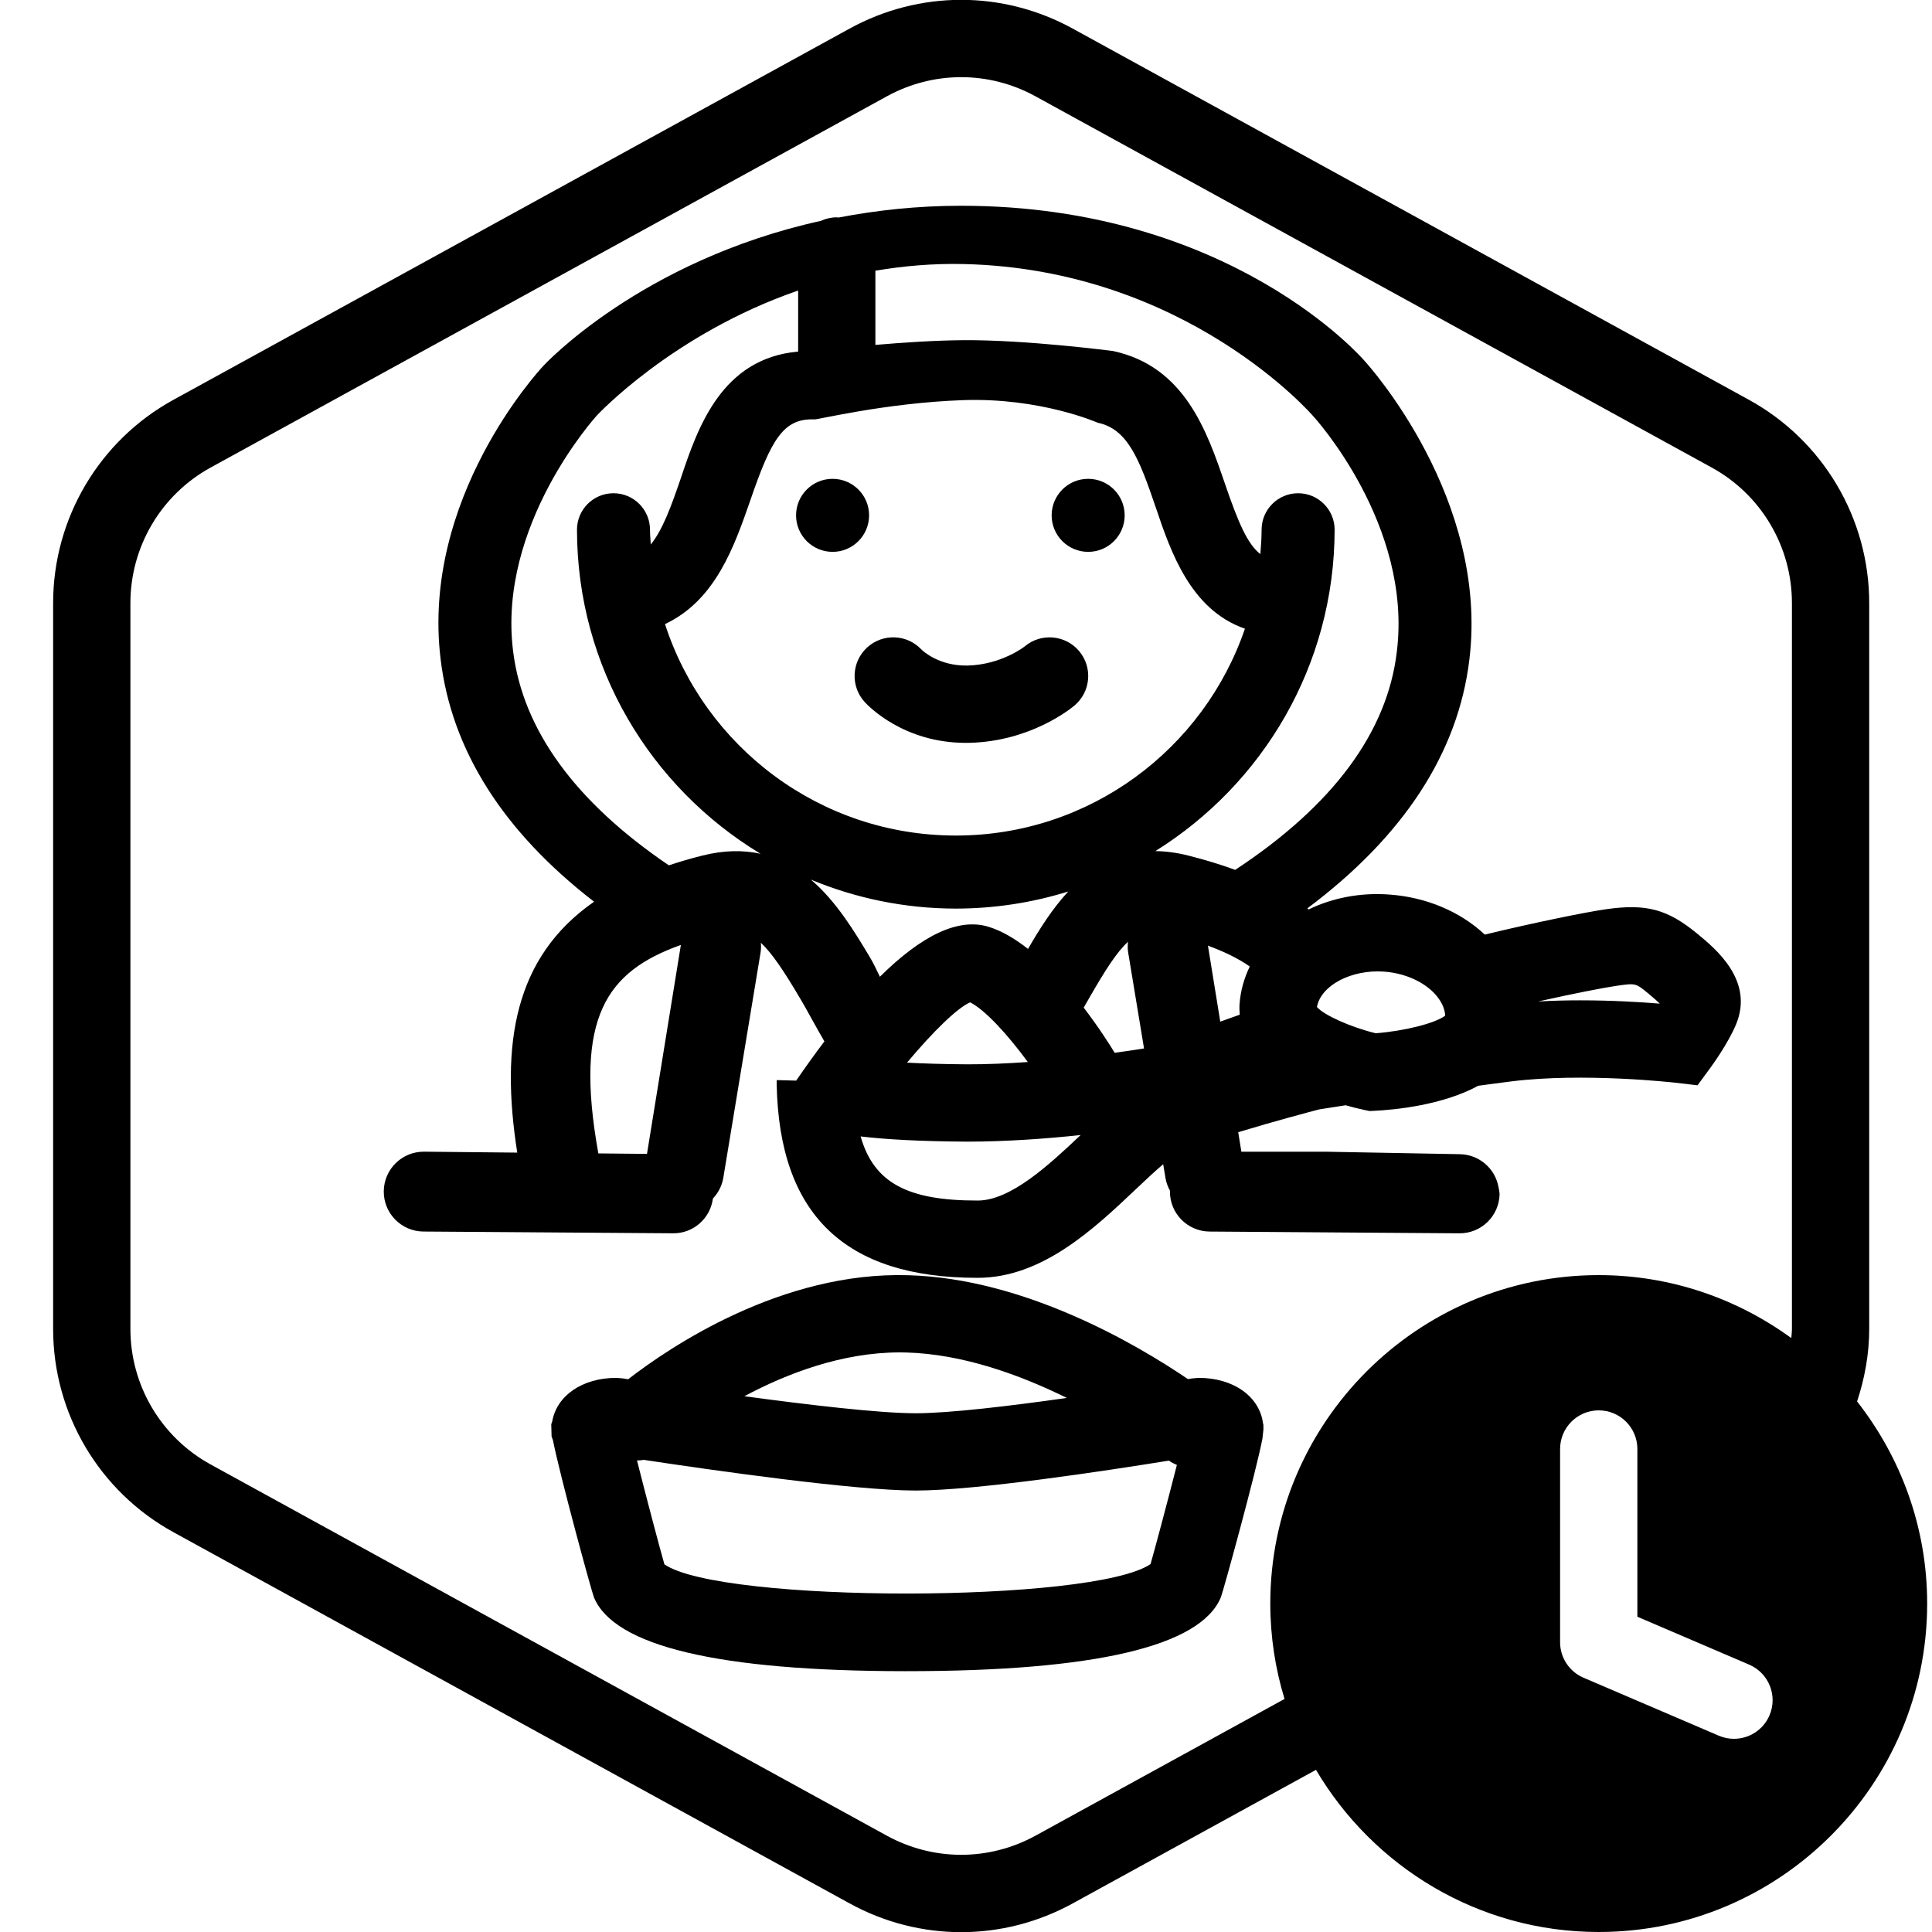 <?xml version="1.0" encoding="utf-8"?>
<!-- Generator: Adobe Illustrator 25.4.1, SVG Export Plug-In . SVG Version: 6.00 Build 0)  -->
<svg version="1.1" xmlns="http://www.w3.org/2000/svg" xmlns:xlink="http://www.w3.org/1999/xlink" x="0px" y="0px"
	 viewBox="0 0 100 100" enable-background="new 0 0 100 100" xml:space="preserve">
<g id="Layer_17">
	<path d="M96.122,72.539c0.395-1.196,0.628-2.455,0.628-3.753V31.214c0-4.38-2.386-8.411-6.225-10.52L55.524,1.48
		c-3.615-1.984-7.933-1.984-11.549,0l-35,19.215c-3.84,2.108-6.225,6.139-6.225,10.519v37.572c0,4.381,2.385,8.411,6.225,10.519
		l35,19.214c1.808,0.993,3.792,1.489,5.775,1.489s3.967-0.496,5.775-1.489l12.59-6.912C71.075,96.62,76.519,100,82.75,100
		c9.373,0,17-7.627,17-17C99.75,79.054,98.387,75.428,96.122,72.539z M91.588,88.788c-0.324,0.758-1.062,1.212-1.839,1.213
		c-0.263,0-0.53-0.053-0.787-0.163l-7-3C81.227,86.523,80.75,85.8,80.75,85V75c0-1.104,0.896-2,2-2s2,0.896,2,2v8.682l5.788,2.48
		C91.553,86.597,92.023,87.772,91.588,88.788z M92.75,68.786c0,0.16-0.023,0.315-0.032,0.473C89.914,67.219,86.475,66,82.75,66
		c-9.373,0-17,7.627-17,17c0,1.717,0.261,3.374,0.737,4.938L53.6,95.013c-2.41,1.322-5.289,1.322-7.7,0l-35-19.214
		c-2.56-1.405-4.15-4.092-4.15-7.013V31.214c0-2.92,1.59-5.607,4.15-7.013l35-19.214c1.206-0.662,2.528-0.993,3.85-0.993
		s2.645,0.331,3.85,0.993l35,19.214c2.561,1.406,4.15,4.093,4.15,7.013V68.786z"/>
</g>
<g id="Layer_20">
	<path d="M65.394,73.93l-0.001-0.187l-0.018-0.062c-0.174-1.387-1.521-2.363-3.332-2.363l-0.339,0.029
		c-0.008,0.001-0.086,0.015-0.214,0.036c-2.658-1.802-8.453-5.209-14.463-5.377c-6.577-0.207-12.373,3.726-14.515,5.384
		c-0.182-0.028-0.287-0.045-0.297-0.047L31.9,71.318c-1.76,0-3.082,0.922-3.315,2.247l-0.052,0.155l0.017,0.634l0.07,0.188
		c0.36,1.833,2.004,7.85,2.121,8.132c1.039,2.53,6.446,3.817,16.073,3.826c0.033,0,0.065,0,0.098,0
		c9.756,0,15.233-1.286,16.281-3.827c0.118-0.289,1.844-6.562,2.152-8.221l0.05-0.463C65.395,73.969,65.395,73.949,65.394,73.93z
		 M46.574,70c0.113,0,0.228,0.002,0.342,0.005c2.929,0.082,5.893,1.162,8.304,2.352c-2.91,0.412-6.077,0.793-7.828,0.793
		c-1.88,0-5.585-0.438-8.864-0.882C40.73,71.094,43.577,70,46.574,70z M34.391,80.972c-0.261-0.904-0.955-3.537-1.42-5.379
		c0.118,0,0.235-0.01,0.352-0.031c3.404,0.515,10.872,1.588,14.069,1.588c3.121,0,9.831-1.019,13.113-1.549
		c0,0,0.004,0.003,0.004,0.003c0.125,0.099,0.267,0.157,0.406,0.222c-0.472,1.851-1.138,4.352-1.363,5.13
		C56.589,82.982,37.333,82.992,34.391,80.972z"/>
</g>
<g id="Layer_21">
	<g>
		<circle cx="43.094" cy="26.674" r="1.89"/>
		<circle cx="56.323" cy="26.674" r="1.89"/>
		<path d="M44.757,36.338c0.201,0.22,2.024,2.112,5.228,2.112c0.071,0,0.143-0.001,0.215-0.002c3.129-0.083,5.188-1.739,5.412-1.928
			c0.846-0.71,0.956-1.972,0.245-2.818c-0.71-0.845-1.974-0.955-2.817-0.245c-0.012,0.009-1.202,0.945-2.945,0.991
			c-1.497,0.036-2.337-0.766-2.407-0.834c-0.747-0.791-1.993-0.84-2.802-0.103C44.069,34.257,44.012,35.522,44.757,36.338z"/>
		<path d="M87.846,48.324c-1.535-1.262-2.632-1.558-4.707-1.264c-1.053,0.149-3.785,0.707-6.289,1.315
			c-0.014-0.013-0.026-0.028-0.04-0.041c-1.276-1.173-3.009-1.894-4.877-2.031c-1.527-0.117-2.973,0.176-4.196,0.769
			c-0.023-0.018-0.047-0.036-0.07-0.054c4.977-3.725,7.805-8.044,8.388-12.879c1.011-8.316-5.19-15.208-5.446-15.482
			c0,0-6.861-8.007-20.861-8.007c-2.293,0-4.396,0.238-6.341,0.609c-0.032-0.002-0.063-0.01-0.095-0.01
			c-0.294,0-0.572,0.067-0.823,0.182c-9.352,2.062-14.363,7.503-14.363,7.503c-0.255,0.274-6.331,6.87-5.32,15.186
			c0.566,4.707,3.234,8.915,7.943,12.552c-4.128,2.87-4.859,7.363-3.976,12.987l-4.8-0.048c-0.006,0-0.012,0-0.018,0
			c-1.141-0.013-2.077,0.901-2.091,2.042s0.901,2.077,2.042,2.091l12.927,0.091c1.059,0.014,1.932-0.774,2.067-1.799
			c0.27-0.287,0.465-0.648,0.536-1.06l1.927-11.65c0.001-0.006,0.002-0.012,0.003-0.018c0.029-0.172,0.03-0.342,0.017-0.509
			c0.575,0.536,1.189,1.452,2.048,2.909c0.325,0.542,0.78,1.409,1.239,2.194c-0.475,0.629-0.962,1.305-1.461,2.031l-1.004-0.028
			c-0.005,0.074-0.007,0.149-0.004,0.224c0.131,6.735,3.526,10.011,10.379,10.011c0.014,0,0.028,0,0.042,0
			c3.329-0.007,6.013-2.546,8.169-4.587c0.471-0.445,0.974-0.92,1.415-1.293l0.119,0.717c0.041,0.235,0.122,0.454,0.233,0.653
			c0,0.008-0.003,0.016-0.003,0.024c-0.013,1.141,0.901,2.077,2.042,2.091l12.927,0.091c1.141,0.015,2.078-0.897,2.094-2.037
			c-0.008-0.117-0.027-0.233-0.055-0.347c-0.171-0.979-1.014-1.698-2.008-1.711l-6.891-0.128c-0.004,0-2.63,0-4.411,0l-0.164-1.01
			c1.859-0.566,3.769-1.071,4.191-1.181c0.117-0.02,0.417-0.066,1.176-0.184l0.194-0.03c0.432,0.123,0.783,0.204,0.986,0.247
			l0.251,0.052l0.256-0.012c1.042-0.051,3.512-0.285,5.368-1.295l0.589-0.081l1.107-0.144c3.763-0.472,8.452,0.06,8.501,0.065
			l1.156,0.135l0.688-0.939c0.091-0.124,0.897-1.237,1.304-2.211C90.802,50.754,88.806,49.112,87.846,48.324z M71.638,50.291
			c0.96,0.071,1.859,0.432,2.467,0.989c0.256,0.235,0.664,0.699,0.698,1.29c-0.498,0.389-2.114,0.799-3.596,0.911
			c-1.287-0.312-2.68-0.935-3.042-1.359C68.363,51.011,69.941,50.168,71.638,50.291z M49.879,13.667
			c11.542,0.262,18.086,7.866,18.086,7.866c0.057,0.057,5.141,5.623,4.337,12.181c-0.487,4.185-3.318,7.987-8.368,11.31
			c-0.76-0.278-1.563-0.522-2.407-0.735c-0.618-0.157-1.191-0.23-1.727-0.236c5.557-3.462,9.269-9.605,9.28-16.633
			c0-1.044-0.846-1.89-1.89-1.89c-1.044,0-1.89,0.846-1.89,1.89c0,0.425-0.031,0.843-0.064,1.26
			c-0.668-0.52-1.144-1.628-1.836-3.651c-0.926-2.703-2.079-6.067-5.793-6.861c-0.011,0.001-4.482-0.589-7.79-0.56
			c-1.463,0.013-3.117,0.124-4.507,0.244v-3.841C46.752,13.769,48.271,13.63,49.879,13.667z M42.146,21.707
			c0.048,0.052,3.633-0.849,7.672-0.995c4.04-0.146,7.006,1.171,7.006,1.171c1.54,0.321,2.145,1.871,2.996,4.375
			c0.786,2.335,1.814,5.307,4.618,6.283c-2.13,6.225-8.018,10.707-14.965,10.707c-7.036,0-12.993-4.595-15.052-10.945
			c2.635-1.24,3.596-4.062,4.412-6.395C39.919,22.733,40.549,21.651,42.146,21.707z M26.557,33.695
			c-0.813-6.511,4.271-12.115,4.328-12.181c0,0,3.909-4.227,10.427-6.476v3.159c-3.937,0.351-5.181,3.881-6.061,6.521
			c-0.523,1.53-0.955,2.708-1.568,3.466c-0.012-0.255-0.039-0.506-0.039-0.764c0-1.044-0.846-1.89-1.89-1.89
			c-1.044,0-1.89,0.846-1.89,1.89c0.007,7.122,3.819,13.337,9.501,16.771c-0.883-0.194-1.882-0.193-3.03,0.098
			c-0.604,0.152-1.174,0.32-1.715,0.501C29.796,41.518,27.061,37.791,26.557,33.695z M35.242,48.91l-1.754,10.815l-2.518-0.025
			C29.7,52.649,31.406,50.276,35.242,48.91z M41.973,45.53c2.308,0.958,4.836,1.495,7.49,1.499c2.031-0.002,3.989-0.312,5.831-0.886
			c-0.839,0.904-1.507,1.977-2.084,2.973c-0.663-0.521-1.357-0.939-2.055-1.149c-1.531-0.464-3.412,0.412-5.612,2.589
			c-0.179-0.377-0.356-0.74-0.497-0.975C44.244,48.238,43.294,46.657,41.973,45.53z M53.199,54.969
			c-1.032,0.074-2.097,0.122-3.123,0.12c-1.263-0.008-2.286-0.041-3.129-0.087c1.357-1.618,2.593-2.824,3.266-3.121
			C50.984,52.267,52.159,53.551,53.199,54.969z M50.613,62.14c-0.014,0-0.028,0-0.042,0c-3.553,0-5.336-0.892-6.025-3.318
			c1.3,0.154,3.068,0.254,5.506,0.269c1.999,0,4.1-0.149,5.884-0.343C54.312,60.283,52.317,62.137,50.613,62.14z M57.696,54.493
			c-0.257-0.423-0.828-1.324-1.603-2.339c0.09-0.161,0.194-0.331,0.279-0.487c0.843-1.469,1.439-2.396,2.013-2.92
			c-0.019,0.183-0.023,0.37,0.01,0.561c0.001,0.006,0.002,0.012,0.003,0.018l0.817,4.942C58.869,54.323,58.347,54.404,57.696,54.493
			z M62.523,48.948c0.818,0.3,1.546,0.646,2.165,1.077c-0.291,0.602-0.478,1.253-0.529,1.942c-0.014,0.192-0.003,0.373,0.011,0.553
			c-0.357,0.127-0.693,0.247-1.009,0.36L62.523,48.948z M81.796,51.777c-0.706,0-1.441,0.017-2.179,0.059
			c1.823-0.409,3.438-0.724,4.082-0.814c0.959-0.137,0.961-0.138,1.607,0.393c0.285,0.234,0.478,0.407,0.607,0.533
			C84.922,51.868,83.438,51.777,81.796,51.777z"/>
	</g>
</g>
</svg>
